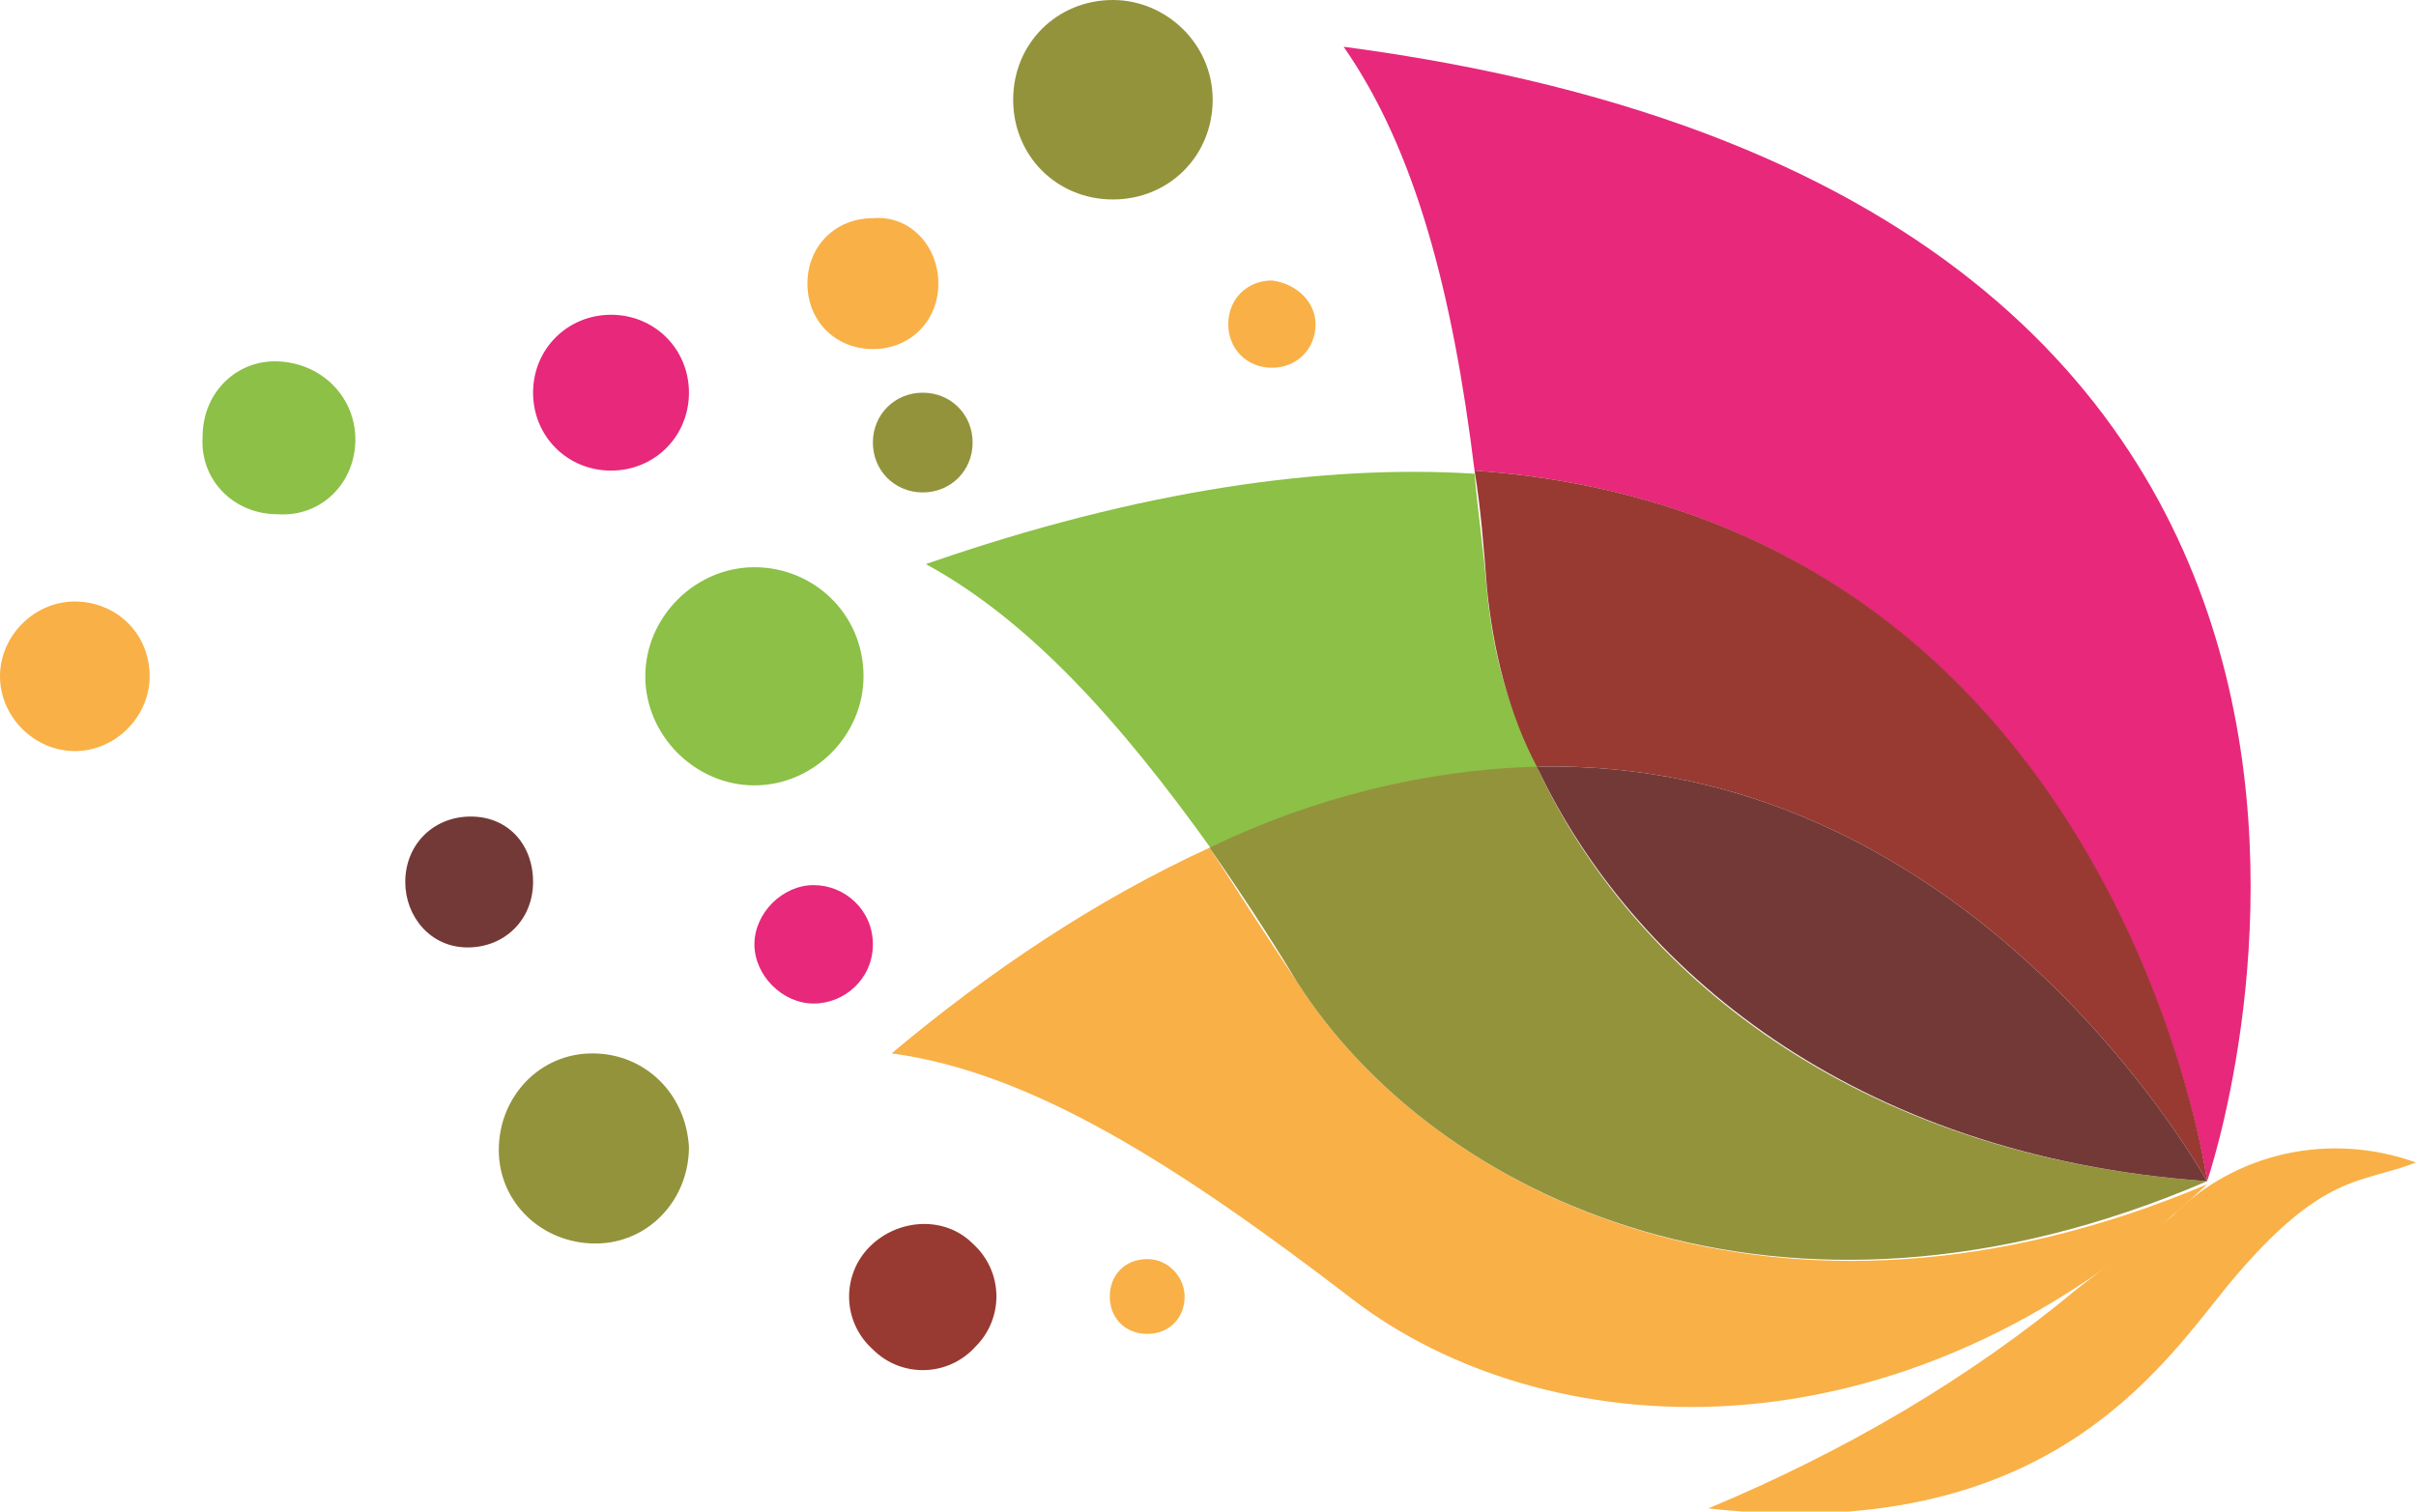 <?xml version="1.0" encoding="utf-8"?>
<!-- Generator: Adobe Illustrator 25.4.1, SVG Export Plug-In . SVG Version: 6.00 Build 0)  -->
<svg version="1.0" id="Ebene_1" xmlns="http://www.w3.org/2000/svg" xmlns:xlink="http://www.w3.org/1999/xlink" x="0px" y="0px"
	 viewBox="0 0 77.5 48.5" style="enable-background:new 0 0 77.5 48.5;" xml:space="preserve">
<style type="text/css">
	.st0{fill:#F9B046;}
	.st1{fill:#8CC046;}
	.st2{fill:#93933C;}
	.st3{fill:#E7287B;}
	.st4{fill:#983A32;}
	.st5{fill:#733937;}
</style>
<g id="Ebene_2_00000031923570303330128280000008609756894705334923_">
	<g id="Ebene_1-2">
		<path class="st0" d="M41.6,31.5c-1-1.5-1.9-2.9-2.8-4.3c-3.7,1.7-7.1,4-10.2,6.6c4.5,0.6,9.2,3.6,14.8,7.9
			c6,4.6,17.4,5.7,27.4-3.7C57.1,43.8,46,38.4,41.6,31.5z"/>
		<path class="st1" d="M47.7,19c-0.1-1.3-0.3-2.6-0.4-3.8c-4.8-0.3-10.7,0.5-17.6,2.9c3.3,1.8,6.2,5,9.2,9.2
			c3.3-1.6,6.9-2.5,10.5-2.6C48.4,22.9,47.9,21,47.7,19z"/>
		<path class="st2" d="M70.8,37.9c-11.4-0.8-18.5-6.8-21.5-13.3c-3.6,0.1-7.2,1-10.5,2.6c0.9,1.3,1.9,2.8,2.8,4.3
			C46,38.4,57.1,43.8,70.8,37.9L70.8,37.9L70.8,37.9L70.8,37.9z"/>
		<path class="st3" d="M70.8,37.9L70.8,37.9c0,0,10.8-31.3-27.7-36.4c2.3,3.3,3.5,7.9,4.2,13.6C67.1,16.5,70.6,36.5,70.8,37.9z"/>
		<path class="st4" d="M49.3,24.6c13.6-0.3,20.9,12.3,21.5,13.3l0,0c-0.2-1.5-3.7-21.4-23.5-22.8c0.2,1.2,0.3,2.5,0.4,3.8
			C47.9,20.9,48.4,22.9,49.3,24.6z"/>
		<path class="st5" d="M49.3,24.6c3,6.4,10.1,12.5,21.5,13.3C70.2,36.9,62.9,24.3,49.3,24.6z"/>
		<path class="st0" d="M69.7,39c2-2,5-2.7,7.8-1.7c-1.8,0.7-3,0.3-6,3.9c-2.2,2.7-5.9,8.4-16.7,7.2c4.3-1.8,8.3-4.1,11.9-7.1
			C69.3,39.3,69.7,39,69.7,39z"/>
		<path class="st4" d="M31.2,39.9c1,0.9,1,2.4,0.1,3.3c-0.9,1-2.4,1-3.3,0.1c-1-0.9-1-2.4-0.1-3.3C28.8,39.1,30.3,39,31.2,39.9
			C31.2,39.9,31.2,39.9,31.2,39.9z"/>
		<path class="st0" d="M38,41.6c0,0.7-0.5,1.2-1.2,1.2s-1.2-0.5-1.2-1.2s0.5-1.2,1.2-1.2S38,41,38,41.6L38,41.6z"/>
		<path class="st5" d="M17.1,28.3c0,1.2-0.9,2.1-2.1,2.1S13,29.4,13,28.3c0-1.2,0.9-2.1,2.1-2.1S17.1,27.1,17.1,28.3L17.1,28.3z"/>
		<path class="st2" d="M38.9,3.2c0,1.8-1.4,3.2-3.2,3.2S32.5,5,32.5,3.2S33.9,0,35.7,0C37.4,0,38.9,1.4,38.9,3.2
			C38.9,3.2,38.9,3.2,38.9,3.2z"/>
		<path class="st0" d="M42.2,10.4c0,0.8-0.6,1.4-1.4,1.4s-1.4-0.6-1.4-1.4s0.6-1.4,1.4-1.4l0,0C41.6,9.1,42.2,9.7,42.2,10.4z"/>
		<path class="st3" d="M22.1,12.6c0,1.4-1.1,2.5-2.5,2.5c-1.4,0-2.5-1.1-2.5-2.5s1.1-2.5,2.5-2.5l0,0C21,10.1,22.1,11.2,22.1,12.6z"
			/>
		<path class="st0" d="M30.1,9.1c0,1.2-0.9,2.1-2.1,2.1c-1.2,0-2.1-0.9-2.1-2.1c0-1.2,0.9-2.1,2.1-2.1C29.2,6.9,30.1,7.9,30.1,9.1
			C30.1,9,30.1,9,30.1,9.1z"/>
		<path class="st1" d="M11.4,14.1c0,1.4-1.1,2.5-2.5,2.4c-1.4,0-2.5-1.1-2.4-2.5c0-1.4,1.1-2.5,2.5-2.4c0,0,0,0,0,0
			C10.4,11.7,11.4,12.8,11.4,14.1z"/>
		<path class="st3" d="M28,30.3c0,1.1-0.9,1.9-1.9,1.9s-1.9-0.9-1.9-1.9s0.9-1.9,1.9-1.9S28,29.2,28,30.3L28,30.3z"/>
		<path class="st0" d="M4.8,21.7c0,1.3-1.1,2.4-2.4,2.4C1.1,24.1,0,23,0,21.7c0-1.3,1.1-2.4,2.4-2.4c0,0,0,0,0,0
			C3.7,19.3,4.8,20.3,4.8,21.7C4.8,21.7,4.8,21.7,4.8,21.7z"/>
		<path class="st2" d="M31.2,14.2c0,0.9-0.7,1.6-1.6,1.6S28,15.1,28,14.2c0-0.9,0.7-1.6,1.6-1.6C30.5,12.6,31.2,13.3,31.2,14.2
			C31.2,14.2,31.2,14.2,31.2,14.2z"/>
		<path class="st2" d="M22.1,36.8c0,1.7-1.3,3.1-3,3.1s-3.1-1.3-3.1-3s1.3-3.1,3-3.1c0,0,0,0,0,0C20.7,33.8,22,35.1,22.1,36.8z"/>
		<path class="st1" d="M27.7,21.7c0,1.9-1.6,3.5-3.5,3.5c-1.9,0-3.5-1.6-3.5-3.5c0-1.9,1.6-3.5,3.5-3.5
			C26.1,18.2,27.7,19.7,27.7,21.7C27.7,21.7,27.7,21.7,27.7,21.7z"/>
	</g>
</g>
</svg>
